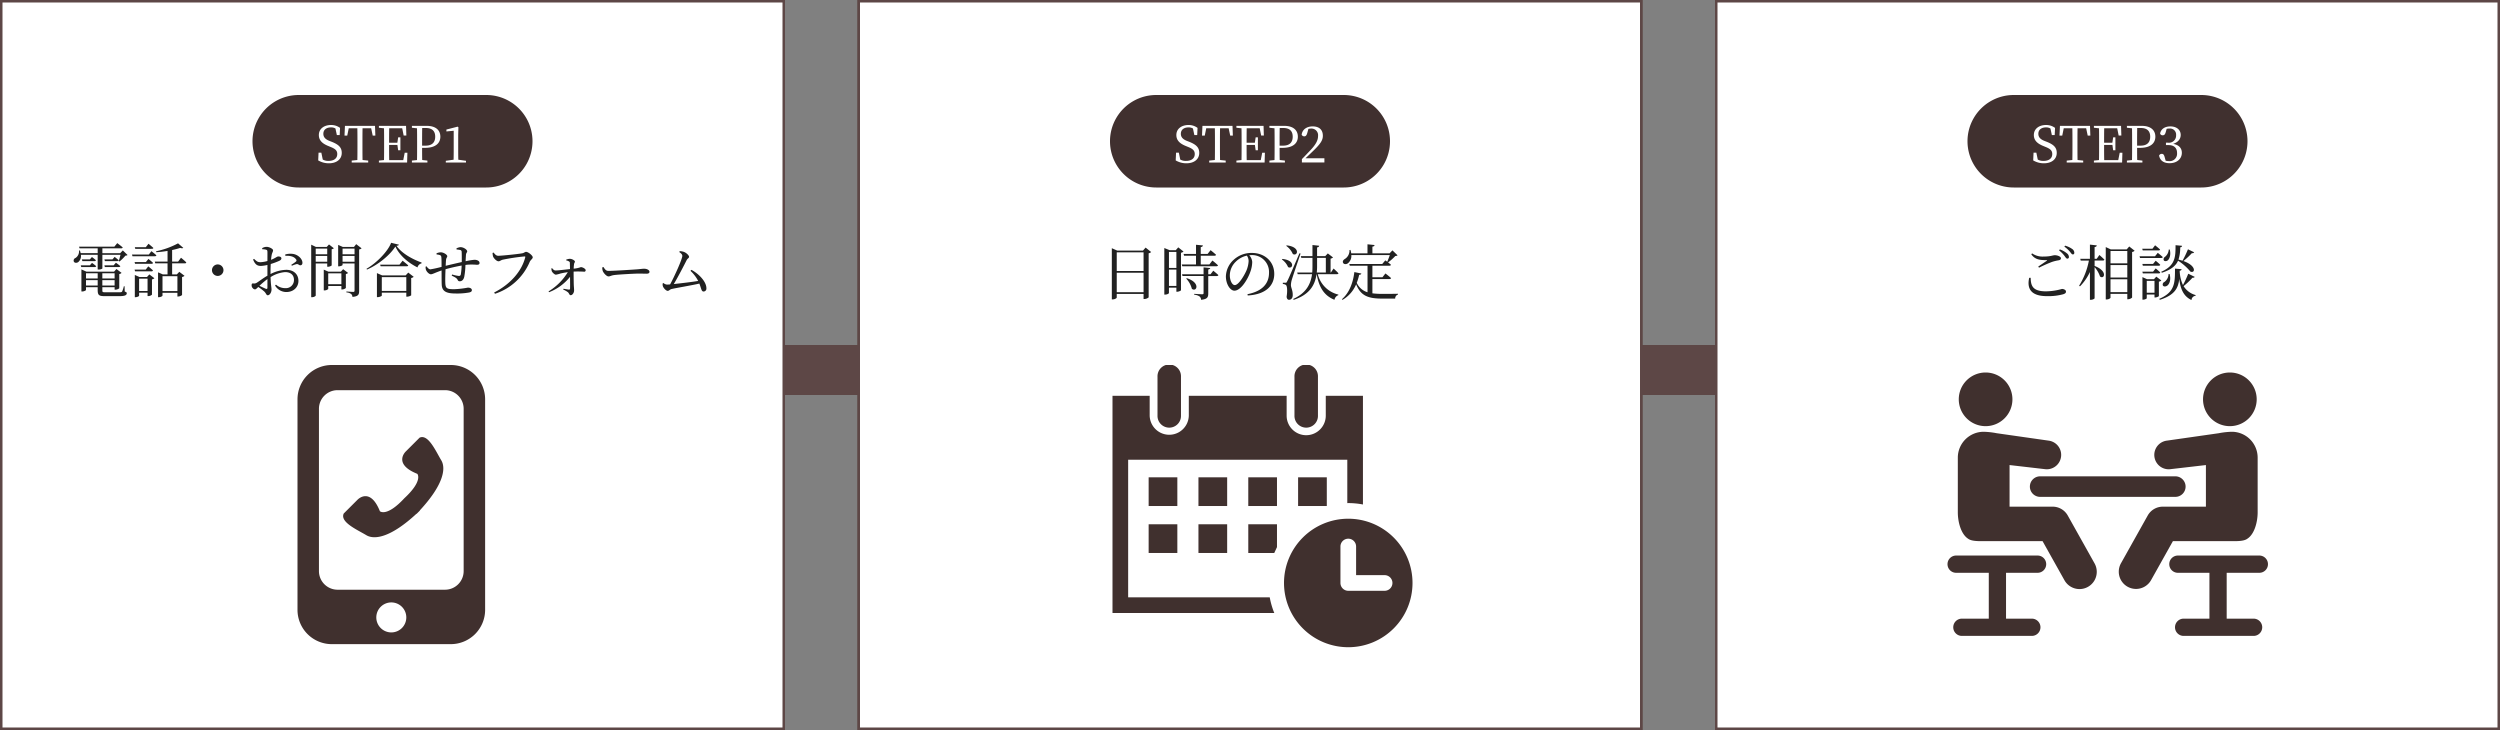 <svg height="292" viewBox="0 0 1000 292" width="1000" xmlns="http://www.w3.org/2000/svg" xmlns:xlink="http://www.w3.org/1999/xlink"><rect x="0" y="0" width="1000" height="292" fill="#808080" stroke="none"/><clipPath id="a"><path d="m0 0h75.05v111.661h-75.05z"/></clipPath><clipPath id="b"><path d="m0 0h128.188v105.357h-128.188z"/></clipPath><clipPath id="c"><path d="m0 0h120.004v112.887h-120.004z"/></clipPath><path d="m0 0h752.24" fill="none" stroke="#5d4746" stroke-width="20" transform="translate(241.879 148)"/><g fill="#fff" transform="translate(343)"><path d="m313.5 291.5h-313v-291h313z"/><path d="m1 1v290h312v-290zm-1-1h314v292h-314z" fill="#5d4746"/></g><g fill="#fff" transform="translate(686)"><path d="m313.5 291.5h-313v-291h313z"/><path d="m1 1v290h312v-290zm-1-1h314v292h-314z" fill="#5d4746"/></g><g fill="#fff" transform="translate(1.439 8)"><path d="m308.622 283.5h-308.122v-283h308.122z"/><path d="m1 1v282h307.122v-282zm-1-1h309.122v284h-309.122z" fill="#5d4746"/></g><path d="m-121.072-10.857h-3.619l.188.682h5.382a.534.534 0 0 0 .588-.376c-.658-.587-1.669-1.292-1.669-1.292zm0-2.373h-3.173l.188.682h4.841a.543.543 0 0 0 .588-.353c-.634-.587-1.6-1.292-1.6-1.292zm-1.528 10.43v-2.135h4.676v2.135zm4.676-4.888v2.068h-4.676v-2.064zm6.768 0v2.068h-4.911v-2.064zm-4.911 4.888v-2.135h4.911v2.135zm8.907.306h-.306a10.608 10.608 0 0 1 -.705 2.138c-.188.235-.47.258-1.01.258h-5.8c-.987 0-1.081-.07-1.081-.846v-1.171h4.911v.987h.282a2.518 2.518 0 0 0 1.574-.564v-5.687a1.586 1.586 0 0 0 .917-.47l-2.049-1.551-.94 1.058h-11.068l-2-.893v8.835h.282c.752 0 1.551-.423 1.551-.611v-1.1h4.676v1.081c0 2.115.517 2.491 2.89 2.491h5.757c2.3 0 2.985-.423 2.985-1.175 0-.306-.094-.376-.823-.682zm-7.9-7.684h5.593c.329 0 .54-.118.588-.376-.682-.611-1.763-1.363-1.763-1.363l-.916 1.057h-3.689zm3.032-3.055h-3.2l.188.682h4.935c.329 0 .54-.117.587-.353-.634-.587-1.621-1.339-1.621-1.339zm4.16-3.6-1.058 1.1h-7.12v-1.927h7.5c.329 0 .564-.117.635-.376-.846-.729-2.186-1.715-2.186-1.715l-1.152 1.41h-14.123l.188.681h7.262v1.927h-6.815a7.635 7.635 0 0 0 -.305-1.081l-.353.024a3.161 3.161 0 0 1 -1.41 2.984 1.093 1.093 0 0 0 -.681 1.387c.235.635 1.128.681 1.739.282a3.145 3.145 0 0 0 1.1-2.937h6.721v5.9h.305c.964 0 1.575-.352 1.575-.47v-5.428h7.238c-.188.8-.47 1.856-.705 2.514l.306.164a17.261 17.261 0 0 0 2.373-2.35c.423-.024.682-.071.846-.259zm11.609-.634c.329 0 .54-.094.611-.353-.752-.698-1.952-1.68-1.952-1.68l-1.081 1.386h-4.395l.188.658zm-1.222 2.279h-6.719l.188.682h8.977c.329 0 .517-.118.588-.376-.752-.681-1.974-1.645-1.974-1.645zm-5.687 3.008.188.7h6.58c.329 0 .564-.117.611-.376-.705-.681-1.833-1.575-1.833-1.575l-1.011 1.245zm6.768 3.72a.534.534 0 0 0 .587-.376c-.729-.7-1.88-1.622-1.88-1.622l-1.007 1.293h-4.465l.188.7zm-4.959 7.849v-4.935h3.384v4.935zm3.152-5.589h-3.032l-1.833-.822v8.902h.235c.752 0 1.48-.4 1.48-.587v-1.222h3.384v1.363h.282a2.257 2.257 0 0 0 1.482-.564v-6.11a1.841 1.841 0 0 0 .964-.47l-2.021-1.527zm12.173-.329v5.965h-5.966v-5.969zm.282-5.828h-2.4v-4.633a28.505 28.505 0 0 0 3.219-.846c.611.188 1.034.188 1.246-.024l-2.092-1.809a31.6 31.6 0 0 1 -8.785 3.169l.07.376a35.82 35.82 0 0 0 4.512-.517v4.277h-5.1l.188.7h4.911v4.418h-1.9l-1.9-.823v9.949h.282c.776 0 1.5-.423 1.5-.611v-1.152h5.969v1.483h.306a2.63 2.63 0 0 0 1.551-.587v-7.213a2.024 2.024 0 0 0 .987-.47l-2.092-1.6-.987 1.034h-1.88v-4.418h5.076c.306 0 .541-.117.588-.376-.775-.8-2.115-1.88-2.115-1.88zm18.142 3.427a2.307 2.307 0 0 0 -2.3-2.3 2.307 2.307 0 0 0 -2.3 2.3 2.307 2.307 0 0 0 2.3 2.3 2.307 2.307 0 0 0 2.3-2.3zm17.578 6.98c0 .47-.165.634-.681.446-.658-.282-1.669-.752-2.514-1.175a35.891 35.891 0 0 1 3.2-2.7zm1.246-6.35c0-1.01.024-2.068.094-3.1a27.474 27.474 0 0 0 3.454-1.293c.517-.258.8-.564.8-.963-.023-.705-.94-.776-1.316-.752-.446 0-1.175.7-2.82 1.339a14.515 14.515 0 0 1 .282-2.115c.165-.752.517-1.128.517-1.692 0-.611-1.6-1.387-2.562-1.387a3.409 3.409 0 0 0 -1.81.541l.071.423a5.4 5.4 0 0 1 1.527.188c.376.141.493.235.517.823.023.564 0 2.044 0 3.689a12.126 12.126 0 0 1 -2.585.47c-1.2.047-1.6-.212-2.773-1.34l-.376.282c.893 2.256 1.927 2.561 3.173 2.561a13.954 13.954 0 0 0 2.562-.4v4.3c-1.622.917-3.431 2.326-4.23 2.8a1.919 1.919 0 0 1 -1.387.306c-.564-.047-.7.141-.7.776a1.551 1.551 0 0 0 .493 1.151 1.212 1.212 0 0 0 .822.446c.376 0 .658-.306 1.34-.963a20.843 20.843 0 0 1 2.416 1.834c.752.705.775 1.48 1.386 1.48.8 0 1.5-1.2 1.5-2.28 0-.869-.282-1.715-.376-4.982a12.826 12.826 0 0 1 5.781-2c2.515 0 3.572 1.387 3.572 3.1a3.23 3.23 0 0 1 -3.525 3.314 5.422 5.422 0 0 1 -3.661-1.405l-.376.353a5.248 5.248 0 0 0 4.464 2.608c3.032 0 4.888-2.045 4.888-4.441 0-2.75-2-4.442-4.818-4.442a14.175 14.175 0 0 0 -6.345 1.692zm5.922-6.369c1.6-.094 3.408.141 4.277 1.41a.592.592 0 0 1 -.047.893 18.129 18.129 0 0 1 -1.857 1.293l.259.376a9.838 9.838 0 0 1 1.857-.658c.729-.118 1.034.564 1.574.47.564-.047.8-.517.776-1.058-.047-1.551-1.739-3.149-3.689-3.478a7.4 7.4 0 0 0 -3.2.212zm16.756-2.89v2.259h-4.606v-2.256zm-4.606 5.264v-2.326h4.606v2.326zm4.606.682v1.316h.282a2.587 2.587 0 0 0 1.5-.517v-6.486a1.763 1.763 0 0 0 .869-.4l-1.943-1.523-.917 1.01h-4.3l-1.9-.917v21.01h.329c.846 0 1.481-.47 1.481-.7v-12.789zm.4 8.3v-4.348h5.264v4.348zm5.968-6.017-.917 1.01h-4.958l-1.88-.822v8.3h.259a2.132 2.132 0 0 0 1.528-.564v-1.2h5.264v1.387h.305a2.306 2.306 0 0 0 1.481-.587v-5.594a1.581 1.581 0 0 0 .893-.423zm-.235-2.961v-2.326h4.794v2.326zm4.794-5.264v2.255h-4.794v-2.256zm.658-1.786-.893 1.128h-4.441l-1.88-.823v8.578h.235c.752 0 1.528-.376 1.528-.564v-.587h4.794v10.834c0 .376-.118.541-.564.541-.47 0-2.7-.165-2.7-.165v.353a3.632 3.632 0 0 1 1.9.635 1.623 1.623 0 0 1 .517 1.175c2.374-.212 2.679-.987 2.679-2.35v-16.64a1.755 1.755 0 0 0 .987-.446zm10.246 18.73v-5.546h9.8v5.546zm9.541-6.228h-9.4l-2.091-.917v9.613h.306c.8 0 1.645-.447 1.645-.611v-1.175h9.8v1.6h.306a3.059 3.059 0 0 0 1.645-.541v-6.93a1.927 1.927 0 0 0 1.01-.47l-2.185-1.696zm-2.464-4.3h-7.735l.188.658h10.41c.329 0 .564-.094.634-.352-.869-.8-2.256-1.88-2.256-1.88zm-3.36-8.742c-1.2 3.361-5.828 8.108-9.823 10.387l.164.329c4.536-1.95 9.189-5.781 11.374-9.212 1.6 3.478 5.053 6.463 8.836 8.343a2.262 2.262 0 0 1 1.622-1.622l.024-.329c-3.995-1.457-7.967-3.737-10.058-6.7.611-.047.917-.164.987-.446zm26.2 2.679a9.921 9.921 0 0 1 1.387.188.725.725 0 0 1 .635.7c.07.964.047 2.773.047 4.136-2.021.446-4.794 1.1-6.439 1.5.047-.987.094-1.833.141-2.326.094-.94.493-1.057.493-1.5 0-.658-1.551-1.575-2.608-1.575a4.833 4.833 0 0 0 -1.692.4l.024.47a4.843 4.843 0 0 1 1.363.259c.376.164.493.305.564.987.07.728.07 2.138.07 3.713a44.305 44.305 0 0 1 -4.465.987c-.564 0-1.151-.611-1.551-1.222l-.352.141a3.237 3.237 0 0 0 .141 1.316c.376.893 1.293 1.739 1.974 1.739.635 0 1.645-.635 4.253-1.528.024 2.185 0 4.395.07 5.711.115 2.777 2.066 3.506 5.614 3.506a26.915 26.915 0 0 0 5.335-.4c.8-.188 1.1-.446 1.1-.94 0-.682-.752-1.01-1.6-1.01a36.367 36.367 0 0 1 -5.5.634c-2.984 0-3.454-.353-3.525-2.7-.047-1.034 0-3.266.094-5.287 1.692-.493 4.23-1.081 6.439-1.481a24.736 24.736 0 0 1 -.329 3.549.713.713 0 0 1 -.823.611 14.779 14.779 0 0 1 -2.656-.588l-.164.47c.94.446 2 .893 2.35 1.645.235.493.47.611.869.611.964 0 1.574-.728 1.81-1.833a30.093 30.093 0 0 0 .47-4.7c.352-.047.658-.094.963-.117a23.743 23.743 0 0 1 3.572.047c.7 0 1.1-.165 1.1-.729 0-.846-1.011-1.269-2.045-1.269a25.906 25.906 0 0 0 -3.525.587c.047-.987.094-1.833.141-2.514.047-.846.493-1.034.493-1.433 0-.705-1.457-1.692-2.679-1.692a4.249 4.249 0 0 0 -1.621.493zm14.803 1.222-.423.165a6.411 6.411 0 0 0 .212 1.41c.235.681 1.386 1.927 2.186 1.927.493 0 1.034-.493 1.645-.635a79.967 79.967 0 0 1 8.766-1.316c.211 0 .352.071.258.376-1.364 5.405-5.782 10.669-12.432 14.053l.329.517a22.775 22.775 0 0 0 13.935-12.831c.353-.752 1.175-1.175 1.175-1.762 0-.729-1.833-2.185-2.655-2.185-.47 0-.776.423-1.48.564-1.152.259-8.2 1.01-9.682 1.01-.847 0-1.387-.705-1.834-1.293zm29.022 3.126a3.312 3.312 0 0 1 1.081.4.647.647 0 0 1 .4.658c.024.611.047 1.645.047 2.42-1.927.212-4.489.541-5.734.564-.588 0-.964-.352-1.434-.94l-.258.094a3.232 3.232 0 0 0 .141 1.1c.164.47 1.081 1.433 1.668 1.433a14.062 14.062 0 0 0 1.833-.47c.752-.188 1.786-.376 2.914-.54a22.906 22.906 0 0 1 -7.707 7.689l.211.329a19.966 19.966 0 0 0 8.389-6.157c.023 2.044.047 4.159 0 4.794a.355.355 0 0 1 -.4.329c-.564-.047-1.434-.211-2.209-.353l-.141.306a9.475 9.475 0 0 1 1.95 1.128c.47.447.493 1.151 1.081 1.151.635 0 1.34-.94 1.34-1.9 0-.658-.07-1.269-.118-2.138-.047-1.316-.07-3.854-.07-5.405a35.6 35.6 0 0 1 4.23.047.561.561 0 0 0 .588-.611c0-.54-1.2-1.222-1.927-1.222a10.97 10.97 0 0 1 -2.867.611 13.708 13.708 0 0 1 .141-1.739c.071-.635.353-.7.353-1.1 0-.376-1.081-1.1-2.068-1.1a4.007 4.007 0 0 0 -1.434.352zm14.452 2.8a3.833 3.833 0 0 0 .189 1.454c.353.893 1.551 2.162 2.28 2.162.752 0 1.034-.4 2.491-.564 1.762-.212 7.99-.564 9.541-.564 1.5 0 2.326.047 3.173.047s1.2-.282 1.2-.752c0-.752-1.1-1.245-2.162-1.245-.588 0-1.363.141-2.938.259-1.175.094-9.094.611-11.3.611-1.058 0-1.457-.7-2-1.551zm35.274 1.387a15.265 15.265 0 0 1 3.078 4.042c-2.491.423-6.862.94-9.753 1.246 1.692-2.82 4.065-7.4 5.17-9.611.306-.588.94-.823.94-1.269 0-.611-1.175-1.716-2.256-2.045a5.431 5.431 0 0 0 -1.5-.235l-.141.376c.775.541 1.2.987 1.2 1.528 0 1.222-3.149 8.225-4.888 11.4-.611.047-1.058.07-1.269.07a2.329 2.329 0 0 1 -1.387-.634l-.305.164a2.542 2.542 0 0 0 .023.94c.164.8 1.269 2.045 2.021 2.045.423 0 .964-.635 1.457-.729 2-.47 7.755-1.41 11.163-2.185.846 2.138.8 3.172 1.715 3.172a1.158 1.158 0 0 0 1.1-1.292c0-2.7-3.078-5.828-5.992-7.379z" fill="#212121" transform="translate(157 117)"/><path d="m18.024 0h73.076c9.955 0 18.024 5.22 18.024 11.66s-8.074 11.66-18.024 11.66h-73.076c-9.954 0-18.024-5.22-18.024-11.66s8.07-11.66 18.024-11.66z" fill="#40302f" transform="translate(102.28 46)"/><path d="m-25.18-8.62c-1.58-.62-2.48-1.46-2.48-2.86 0-1.68 1.3-2.56 3.06-2.56a3.364 3.364 0 0 1 1.78.44l.56 2.62h1.14l.14-2.86a5.913 5.913 0 0 0 -3.6-1.16c-2.76 0-4.88 1.48-4.88 4.02 0 2.2 1.5 3.46 3.78 4.38l.82.34c1.96.78 2.76 1.46 2.76 2.88 0 1.78-1.38 2.74-3.5 2.74a4.45 4.45 0 0 1 -2.3-.54l-.56-2.74h-1.12l-.14 3.08a8.313 8.313 0 0 0 4.26 1.16c3.04 0 5.16-1.56 5.16-4.16 0-2.06-1.08-3.28-4-4.44zm16.64-5.08.62 2.94h1.06l-.14-3.9h-12.02l-.18 3.9h1.1l.6-2.94h3.44c.04 1.92.04 3.88.04 5.84v1.08c0 1.96 0 3.88-.04 5.78l-2.26.24v.76h6.6v-.76l-2.26-.24c-.04-1.92-.04-3.86-.04-5.78v-1.08c0-1.96 0-3.92.04-5.84zm13.42 9.8-.58 2.94h-5.62c-.04-1.94-.04-3.9-.04-6.06h3.32l.3 2.12h.9v-5.16h-.9l-.32 2.16h-3.3c0-1.98 0-3.9.04-5.8h5.2l.58 2.9h1.08l-.12-3.86h-10.86v.76l2.04.22c.04 1.92.04 3.86.04 5.82v1.08c0 1.96 0 3.88-.04 5.8l-2.04.22v.76h11.28l.12-3.9zm8.4-9.9c2.62 0 3.8 1.26 3.8 3.48 0 2.12-1.1 3.58-3.84 3.58h-1.4v-1.12c0-2 0-4 .04-5.94zm-.28 7.94c4.42 0 6.14-2.02 6.14-4.46 0-2.6-1.82-4.34-5.5-4.34h-5.88v.76l2.04.22c.04 1.92.04 3.86.04 5.82v1.08c0 1.96 0 3.88-.04 5.8l-2.04.22v.76h6.2v-.76l-2.08-.24c-.04-1.66-.04-3.24-.04-4.86zm13.32 4.74c-.02-1.16-.04-2.34-.04-3.5v-6.36l.08-3.14-.3-.22-4.5 1.16v.76l2.92-.28v8.08c0 1.16-.02 2.34-.04 3.5l-3.12.44v.68h8.08v-.68z" fill="#fff" transform="translate(157 65)"/><path d="m0 0h130v130h-130z" fill="none" transform="translate(92 137)"/><g clip-path="url(#a)" transform="translate(119 146)"><path d="m57.5 38.115c-2.167-3.617-5.234-10.673-8.673-9.037l-5.494 5.491s-5.353 4.989 4.589 8.967c0 0 2.464 2.669-5.191 9.771-7.1 7.655-9.768 5.188-9.768 5.188-3.978-9.936-8.97-4.583-8.97-4.583l-5.493 5.488c-1.636 3.446 5.421 6.509 9.034 8.677 3.36 2.012 9.994.743 20.04-8.564l.04.055 1.376-1.376-.055-.04c9.309-10.043 10.581-16.683 8.565-20.037m3.822-38.115h-47.6a13.726 13.726 0 0 0 -13.722 13.727v84.2a13.727 13.727 0 0 0 13.727 13.73h47.6a13.729 13.729 0 0 0 13.723-13.727v-84.2a13.728 13.728 0 0 0 -13.728-13.73m-23.8 106.968a6 6 0 1 1 6-6 6 6 0 0 1 -6 6m28.94-24.525a7.45 7.45 0 0 1 -7.441 7.441h-43a7.45 7.45 0 0 1 -7.442-7.441v-64.934a7.45 7.45 0 0 1 7.442-7.441h43a7.45 7.45 0 0 1 7.441 7.441z" fill="#40302e"/></g><path d="m-31.32-6.864c-.984 4.32.72 7.32 7.1 7.32a22.636 22.636 0 0 0 6.552-.768c.816-.288 1.056-.528 1.056-1.08 0-.648-.912-1.032-1.608-1.032a24.079 24.079 0 0 1 -6.408.96c-5.328 0-6.048-2.256-6.1-5.424zm3.912-4.056a53.86 53.86 0 0 1 5.256-2.328 16.753 16.753 0 0 1 2.568-.624c.672-.12.96-.36.96-.84 0-.672-1.416-1.2-2.4-1.2s-1.56.528-4.488.528a7.3 7.3 0 0 1 -4.656-1.272l-.312.384c1.512 2.112 3.336 2.328 6.048 2.328.336 0 .36.072.12.264-.84.576-2.256 1.56-3.384 2.3zm10.152-8.424a11.23 11.23 0 0 1 2.208 2.016c.5.6.768 1.1 1.176 1.1s.6-.24.6-.7a1.866 1.866 0 0 0 -.864-1.488 8.935 8.935 0 0 0 -2.832-1.32zm-2.112 1.512a11.566 11.566 0 0 1 2.184 2.208c.432.6.72 1.08 1.1 1.08a.612.612 0 0 0 .648-.672 1.849 1.849 0 0 0 -.792-1.44 8.877 8.877 0 0 0 -2.852-1.584zm15.048 3.36h-.84v-4.7c.624-.1.816-.312.888-.672l-2.76-.312v5.688h-3.868l.192.7h3.268a29.233 29.233 0 0 1 -3.912 10.048l.336.264a20.623 20.623 0 0 0 3.984-5.736v11.112h.408c.7 0 1.464-.408 1.464-.648v-12.408a10.747 10.747 0 0 1 2.16 3.72c1.728 1.344 3.24-2.16-2.16-4.2v-2.16h3.26c.336 0 .576-.12.648-.384-.744-.768-1.992-1.848-1.992-1.848zm5.52 13.32v-5.136h6.72v5.136zm6.72-10.824v4.992h-6.72v-4.992zm0-5.616v4.92h-6.72v-4.92zm.768-1.824-1.008 1.176h-6.36l-2.02-.936v20.952h.34c.864 0 1.56-.48 1.56-.72v-1.512h6.72v2.156h.288a2.6 2.6 0 0 0 1.632-.668v-18.24a1.65 1.65 0 0 0 1.008-.5zm13.056 10.516c3.84-1.248 5.616-2.88 6.48-4.824a21.325 21.325 0 0 1 4.944 4.364c1.9.816 2.592-2.3-2.808-4.224a30.631 30.631 0 0 0 3.408-3.168.761.761 0 0 0 .888-.336l-2.472-1.2a40.313 40.313 0 0 1 -2.184 4.588 16.65 16.65 0 0 0 -1.608-.456 15.885 15.885 0 0 0 .7-4.9c.5-.072.7-.312.744-.624l-2.616-.24c-.024 4.584.024 8.112-5.736 10.632zm2.688.48a4.058 4.058 0 0 1 -1.656 3.192 1.129 1.129 0 0 0 -.648 1.368c.288.576 1.128.552 1.728.144.888-.6 1.632-2.3.984-4.68zm.072-9.768a4.1 4.1 0 0 1 -1.464 2.9 1.155 1.155 0 0 0 -.552 1.368c.288.528 1.128.456 1.632.048.72-.624 1.3-2.184.792-4.3zm-4.08.36c.312 0 .528-.1.6-.36-.744-.72-1.992-1.7-1.992-1.7l-1.056 1.388h-4.076l.192.672zm-1.416 2.328h-6.192l.192.7h8.472c.336 0 .552-.12.624-.384-.768-.7-1.992-1.68-1.992-1.68zm-.792 3.072h-4.272l.192.72h6.364c.336 0 .552-.12.6-.384a23.14 23.14 0 0 0 -1.828-1.608zm2.284 3.788c.336 0 .552-.12.6-.384-.672-.672-1.824-1.608-1.824-1.608l-1.056 1.3h-4.276l.192.7zm-4.8 7.728v-4.728h3.1v4.728zm3.816-6.432-.936 1.032h-2.76l-1.848-.84v9.024h.24c.768 0 1.488-.408 1.488-.576v-1.488h3.1v1.176h.288c.6 0 1.464-.408 1.464-.576v-5.76a1.569 1.569 0 0 0 .984-.456zm12.784-1.176a42.116 42.116 0 0 1 -2.112 4.56 14.646 14.646 0 0 1 -1.316-5.74c.528-.072.72-.288.768-.624l-2.64-.236c-.024 5.5.1 9.384-6.312 12.1l.264.384c6.024-1.924 7.368-4.78 7.748-8.38.48 4.032 1.68 6.96 4.9 8.472a1.805 1.805 0 0 1 1.632-1.7l.024-.288a8.272 8.272 0 0 1 -4.824-3.576 31.42 31.42 0 0 0 3.576-3.384.771.771 0 0 0 .888-.312z" fill="#212121" transform="translate(843 118)"/><path d="m0 0h130v130h-130z" fill="none" transform="translate(778 137)"/><g clip-path="url(#b)" transform="translate(779 149)"><path d="m36.03 73.219h-32.578a3.45 3.45 0 1 0 0 6.9h13.063v18.34h-10.764a3.449 3.449 0 1 0 0 6.9h27.983a3.449 3.449 0 1 0 0-6.9h-10.321v-18.34h12.617a3.45 3.45 0 1 0 0-6.9m-20.79-51.757a10.731 10.731 0 1 0 -10.731-10.731 10.728 10.728 0 0 0 10.731 10.731m97.707 0a10.731 10.731 0 1 0 -10.734-10.731 10.731 10.731 0 0 0 10.734 10.731m-79.993 24.177a4.106 4.106 0 0 0 4.109 4.109h54.065a4.109 4.109 0 1 0 0-8.218h-54.065a4.106 4.106 0 0 0 -4.109 4.109m91.782 34.48a3.45 3.45 0 1 0 0-6.9h-32.578a3.45 3.45 0 1 0 0 6.9h12.614v18.34h-10.318a3.449 3.449 0 1 0 0 6.9h27.983a3.449 3.449 0 1 0 0-6.9h-10.764v-18.34zm-11.024-12.657c1.816 0 4.812.092 6.2-.96 2.92-1.831 4.149-6.839 4.149-10.542v-21.9a10.356 10.356 0 0 0 -10.352-10.352 31.3 31.3 0 0 0 -5.2.578l-20.756 2.967a5.751 5.751 0 0 0 1.324 11.425l14.287-1.657v16.643h-17.25a6.926 6.926 0 0 0 -6.02 3.528l-10.731 19.16a6.9 6.9 0 0 0 12.037 6.748l8.756-15.635zm-65.618-10.27a6.926 6.926 0 0 0 -6.02-3.528h-17.249v-16.643l14.287 1.657a5.751 5.751 0 0 0 1.324-11.425l-20.76-2.966a31.3 31.3 0 0 0 -5.2-.578 10.352 10.352 0 0 0 -10.349 10.352v21.9c0 3.7 1.226 8.71 4.146 10.542 1.391 1.052 4.387.96 6.2.96h23.556l8.756 15.637a6.9 6.9 0 1 0 12.04-6.744z" fill="#40302e"/></g><path d="m18.08 0h73.3c9.986 0 18.08 5.22 18.08 11.66s-8.095 11.66-18.08 11.66h-73.3c-9.985 0-18.08-5.22-18.08-11.66s8.095-11.66 18.08-11.66z" fill="#40302f" transform="translate(788.28 46)"/><path d="m-25.18-8.62c-1.58-.62-2.48-1.46-2.48-2.86 0-1.68 1.3-2.56 3.06-2.56a3.364 3.364 0 0 1 1.78.44l.56 2.62h1.14l.14-2.86a5.913 5.913 0 0 0 -3.6-1.16c-2.76 0-4.88 1.48-4.88 4.02 0 2.2 1.5 3.46 3.78 4.38l.82.34c1.96.78 2.76 1.46 2.76 2.88 0 1.78-1.38 2.74-3.5 2.74a4.45 4.45 0 0 1 -2.3-.54l-.56-2.74h-1.12l-.14 3.08a8.313 8.313 0 0 0 4.26 1.16c3.04 0 5.16-1.56 5.16-4.16 0-2.06-1.08-3.28-4-4.44zm16.64-5.08.62 2.94h1.06l-.14-3.9h-12.02l-.18 3.9h1.1l.6-2.94h3.44c.04 1.92.04 3.88.04 5.84v1.08c0 1.96 0 3.88-.04 5.78l-2.26.24v.76h6.6v-.76l-2.26-.24c-.04-1.92-.04-3.86-.04-5.78v-1.08c0-1.96 0-3.92.04-5.84zm13.42 9.8-.58 2.94h-5.62c-.04-1.94-.04-3.9-.04-6.06h3.32l.3 2.12h.9v-5.16h-.9l-.32 2.16h-3.3c0-1.98 0-3.9.04-5.8h5.2l.58 2.9h1.08l-.12-3.86h-10.86v.76l2.04.22c.04 1.92.04 3.86.04 5.82v1.08c0 1.96 0 3.88-.04 5.8l-2.04.22v.76h11.28l.12-3.9zm8.4-9.9c2.62 0 3.8 1.26 3.8 3.48 0 2.12-1.1 3.58-3.84 3.58h-1.4v-1.12c0-2 0-4 .04-5.94zm-.28 7.94c4.42 0 6.14-2.02 6.14-4.46 0-2.6-1.82-4.34-5.5-4.34h-5.88v.76l2.04.22c.04 1.92.04 3.86.04 5.82v1.08c0 1.96 0 3.88-.04 5.8l-2.04.22v.76h6.2v-.76l-2.08-.24c-.04-1.66-.04-3.24-.04-4.86zm10.66-7.6a4.3 4.3 0 0 1 1.06-.12 2.429 2.429 0 0 1 2.72 2.62 2.863 2.863 0 0 1 -3.2 3.04h-.86v.96h1.04c2.26 0 3.4 1.18 3.4 3.18a2.952 2.952 0 0 1 -3.3 3.22 4.733 4.733 0 0 1 -1.26-.16l-.36-1.3c-.26-1-.52-1.44-1.2-1.44a1.127 1.127 0 0 0 -1.06.7c.4 2.12 2.02 3.04 4.2 3.04 2.92 0 4.9-1.74 4.9-4.16 0-1.8-1.1-3.14-3.48-3.58 1.94-.62 3.02-1.94 3.02-3.56 0-2.02-1.6-3.42-4.14-3.42-2.02 0-3.7.9-4.1 2.82a1 1 0 0 0 1.02.74c.7 0 1-.42 1.24-1.3z" fill="#fff" transform="translate(843 65)"/><path d="m-53.3-1.128v-7.772h10.728v7.776zm10.728-15.936v7.464h-10.728v-7.464zm.816-1.9-1.056 1.2h-10.3l-2.16-.96v20.476h.36c.888 0 1.608-.5 1.608-.744v-1.44h10.728v2.04h.312a2.73 2.73 0 0 0 1.728-.672v-17.636a1.575 1.575 0 0 0 .984-.5zm9.336 15.336v-6.528h2.976v6.528zm2.976-13.608v6.408h-2.976v-6.408zm.744-1.824-.984 1.128h-2.476l-2.112-.864v18.628h.312c.936 0 1.536-.456 1.536-.624v-2.136h2.976v1.628h.288c.648 0 1.536-.432 1.56-.624v-14.976a1.876 1.876 0 0 0 1.008-.48zm15.288 7.56c.312 0 .552-.12.6-.384a27.908 27.908 0 0 0 -2.232-1.9l-1.2 1.56h-3.456v-3.476h5.472c.336 0 .576-.12.648-.384-.84-.792-2.184-1.848-2.184-1.848l-1.2 1.512h-2.736v-2.736c.6-.1.84-.336.864-.672l-2.76-.264v3.672h-4.968l.192.72h4.772v3.48h-5.688l.192.72zm-12.1 4.944a9.288 9.288 0 0 1 2.256 4.08c1.9 1.488 3.648-2.424-2.016-4.248zm9.72-1.728h-.908v-1.9c.5-.1.744-.288.792-.6l-2.664-.264v2.76h-8.616l.192.7h8.424v6.84c0 .336-.12.456-.576.456-.528 0-3.168-.168-3.168-.168v.36a4.254 4.254 0 0 1 2.16.7 1.749 1.749 0 0 1 .576 1.32c2.564-.24 2.88-1.08 2.88-2.544v-6.96h3.4c.336 0 .6-.12.648-.384-.744-.72-2.04-1.752-2.04-1.752zm15.24-5.3a11.285 11.285 0 0 1 -.912 3.884c-.936 2.092-3.12 5.74-4.636 5.74-.984 0-1.968-1.752-1.968-3.936a7.673 7.673 0 0 1 2.38-5.424 9.017 9.017 0 0 1 4.44-2.424 3.921 3.921 0 0 1 .696 2.16zm-.36 13.776c7.896-.456 10.612-4.492 10.612-8.616 0-4.992-3.84-8.4-8.952-8.4a10.461 10.461 0 0 0 -7.08 2.568 9.324 9.324 0 0 0 -3.312 6.84c0 3.024 1.7 5.688 3.408 5.688 2.592 0 5.352-4.584 6.36-7.512a12.133 12.133 0 0 0 .768-3.984 4.513 4.513 0 0 0 -1.2-2.688c.312-.024.6-.048.888-.048a6.76 6.76 0 0 1 7.028 7.06c0 4.32-2.688 7.416-8.616 8.568zm15.384-19.848a7.926 7.926 0 0 1 2.664 3.264c1.992 1.08 3.168-2.856-2.448-3.456zm-1.728 5.448a6.832 6.832 0 0 1 2.472 3.024c1.92 1.128 3.168-2.664-2.256-3.24zm7.032-2.472c-4.464 10.392-4.464 10.392-4.944 11.256-.24.5-.312.528-.624.528h-1.08v.5a2.288 2.288 0 0 1 1.2.36c.552.36.7 2.328.312 4.752.1.792.456 1.2.936 1.2.912 0 1.464-.7 1.512-1.728.072-2.016-.7-3.024-.72-4.128a8.219 8.219 0 0 1 .384-2.232c.36-1.248 2.376-7.2 3.48-10.416zm7.056 1.824h3.5v5.856h-3.62c.072-.792.12-1.584.12-2.4zm7.92 6.528c.336 0 .576-.1.624-.36-.7-.792-1.944-1.9-1.944-1.9l-1.08 1.588h-.12v-5.544a1.88 1.88 0 0 0 .984-.48l-2.088-1.608-1.028 1.08h-3.268v-3.48c.624-.1.792-.336.84-.672l-2.688-.288v4.44h-4.656l.192.7h4.464v3.452c0 .816-.024 1.632-.1 2.4h-6l.192.672h5.736c-.552 4.152-2.448 7.584-7.536 9.912l.192.36c6.288-2.088 8.52-5.808 9.144-10.272h.048c.96 5.232 2.9 8.52 7.128 10.248a2.38 2.38 0 0 1 1.54-1.848l.024-.24a11.123 11.123 0 0 1 -8.232-8.16zm14.208 1.944h6.84c.336 0 .552-.12.624-.384-.84-.792-2.256-1.848-2.256-1.848l-1.2 1.536h-4.008v-4.632h6.792c.336 0 .576-.12.624-.384-.336-.312-.768-.648-1.152-.936a20.33 20.33 0 0 0 2.9-2.568 1.521 1.521 0 0 0 .912-.264l-2.064-1.992-1.124 1.176h-6.888v-2.664c.6-.072.816-.312.864-.648l-2.832-.288v3.6h-6.5a8.21 8.21 0 0 0 -.312-1.344l-.388.024a3.978 3.978 0 0 1 -1.9 3.624c-.552.336-.936.888-.672 1.464.264.672 1.248.72 1.92.24a3.766 3.766 0 0 0 1.392-3.312h15.388a28.651 28.651 0 0 1 -1.032 2.684c-.432-.312-.768-.552-.768-.552l-1.22 1.444h-13.18l.192.7h7.1v10.608a6.868 6.868 0 0 1 -4.312-3.772 20.174 20.174 0 0 0 .96-3.192c.528-.024.792-.216.888-.528l-2.808-.576c-.44 3.72-1.78 8.112-4.972 10.848l.24.264a12.975 12.975 0 0 0 5.448-6.216c1.872 4.68 4.92 5.712 10.488 5.712h5.136a1.572 1.572 0 0 1 1.1-1.608v-.332c-1.536.048-4.728.048-6.1.048a30.438 30.438 0 0 1 -4.12-.22z" fill="#212121" transform="translate(500 118)"/><path d="m0 0h130v130h-130z" fill="none" transform="translate(435 137)"/><g clip-path="url(#c)" fill="#40302e" transform="translate(445 146)"><path d="m62.894 119.955h-56.633v-55.048h87.658v17.369c.131 0 .26-.02.391-.02a31.888 31.888 0 0 1 5.87.564v-43.479h-14.87v7.849a7.827 7.827 0 1 1 -15.653 0v-7.849h-39.133v7.849a7.827 7.827 0 0 1 -15.653 0v-7.849h-14.871v86.875h64.71a31.684 31.684 0 0 1 -1.816-6.261" transform="translate(0 -27.025)"/><path d="m0 0h11.48v11.48h-11.48z" transform="translate(14.458 44.927)"/><path d="m0 0h11.483v11.48h-11.483z" transform="translate(34.382 44.927)"/><path d="m0 0h11.48v11.48h-11.48z" transform="translate(54.313 44.927)"/><path d="m0 0h11.48v11.48h-11.48z" transform="translate(74.24 44.927)"/><path d="m0 0h11.48v11.48h-11.48z" transform="translate(14.458 63.711)"/><path d="m0 0h11.483v11.48h-11.483z" transform="translate(34.382 63.711)"/><path d="m173.487 203.506v11.48h10.395c.327-.8.7-1.581 1.085-2.35v-9.131z" transform="translate(-119.174 -139.795)"/><path d="m57.5 20.166a4.7 4.7 0 1 0 9.392 0v-15.466a4.7 4.7 0 1 0 -9.392 0z" transform="translate(-39.499)"/><path d="m232.5 20.166a4.7 4.7 0 1 0 9.392 0v-15.466a4.7 4.7 0 1 0 -9.392 0z" transform="translate(-159.712)"/><path d="m270.553 222.117a25.7 25.7 0 1 0 -25.694 25.7 25.694 25.694 0 0 0 25.694-25.7m-11.214 3.132h-14.48a3.131 3.131 0 0 1 -3.131-3.131v-14.636a3.131 3.131 0 0 1 6.261 0v11.506h11.349a3.131 3.131 0 1 1 0 6.261" transform="translate(-150.549 -134.929)"/></g><path d="m18.084 0h73.316c9.987 0 18.084 5.22 18.084 11.66s-8.1 11.66-18.084 11.66h-73.316c-9.984 0-18.084-5.22-18.084-11.66s8.1-11.66 18.084-11.66z" fill="#40302f" transform="translate(445.28 46)"/><g fill="#fff"><path d="m-25.18-8.62c-1.58-.62-2.48-1.46-2.48-2.86 0-1.68 1.3-2.56 3.06-2.56a3.364 3.364 0 0 1 1.78.44l.56 2.62h1.14l.14-2.86a5.913 5.913 0 0 0 -3.6-1.16c-2.76 0-4.88 1.48-4.88 4.02 0 2.2 1.5 3.46 3.78 4.38l.82.34c1.96.78 2.76 1.46 2.76 2.88 0 1.78-1.38 2.74-3.5 2.74a4.45 4.45 0 0 1 -2.3-.54l-.56-2.74h-1.12l-.14 3.08a8.313 8.313 0 0 0 4.26 1.16c3.04 0 5.16-1.56 5.16-4.16 0-2.06-1.08-3.28-4-4.44zm16.64-5.08.62 2.94h1.06l-.14-3.9h-12.02l-.18 3.9h1.1l.6-2.94h3.44c.04 1.92.04 3.88.04 5.84v1.08c0 1.96 0 3.88-.04 5.78l-2.26.24v.76h6.6v-.76l-2.26-.24c-.04-1.92-.04-3.86-.04-5.78v-1.08c0-1.96 0-3.92.04-5.84zm13.42 9.8-.58 2.94h-5.62c-.04-1.94-.04-3.9-.04-6.06h3.32l.3 2.12h.9v-5.16h-.9l-.32 2.16h-3.3c0-1.98 0-3.9.04-5.8h5.2l.58 2.9h1.08l-.12-3.86h-10.86v.76l2.04.22c.04 1.92.04 3.86.04 5.82v1.08c0 1.96 0 3.88-.04 5.8l-2.04.22v.76h11.28l.12-3.9zm8.4-9.9c2.62 0 3.8 1.26 3.8 3.48 0 2.12-1.1 3.58-3.84 3.58h-1.4v-1.12c0-2 0-4 .04-5.94zm-.28 7.94c4.42 0 6.14-2.02 6.14-4.46 0-2.6-1.82-4.34-5.5-4.34h-5.88v.76l2.04.22c.04 1.92.04 3.86.04 5.82v1.08c0 1.96 0 3.88-.04 5.8l-2.04.22v.76h6.2v-.76l-2.08-.24c-.04-1.66-.04-3.24-.04-4.86zm9.2 4.16c1-.94 1.94-1.84 2.56-2.44 3.36-3.18 4.38-4.68 4.38-6.56 0-2.2-1.26-3.74-4.08-3.74-2.18 0-4.1 1.08-4.4 3.32a1.166 1.166 0 0 0 1.06.66c.56 0 .94-.38 1.2-1.38l.44-1.6a5.5 5.5 0 0 1 1.18-.14 2.661 2.661 0 0 1 2.68 2.98c0 1.76-.92 3.46-3.14 5.78-.96 1-2.12 2.26-3.32 3.46v1.36h9v-1.7z" transform="translate(500 65)"/><g transform="translate(343)"><path d="m313.5 291.5h-313v-291h313z"/><path d="m1 1v290h312v-290zm-1-1h314v292h-314z" fill="#5d4746"/></g><g transform="translate(686)"><path d="m313.5 291.5h-313v-291h313z"/><path d="m1 1v290h312v-290zm-1-1h314v292h-314z" fill="#5d4746"/></g><g><path d="m313.5 291.5h-313v-291h313z"/><path d="m1 1v290h312v-290zm-1-1h314v292h-314z" fill="#5d4746"/></g></g><path d="m-121.072-10.857h-3.619l.188.682h5.382a.534.534 0 0 0 .588-.376c-.658-.587-1.669-1.292-1.669-1.292zm0-2.373h-3.173l.188.682h4.841a.543.543 0 0 0 .588-.353c-.634-.587-1.6-1.292-1.6-1.292zm-1.528 10.43v-2.135h4.676v2.135zm4.676-4.888v2.068h-4.676v-2.064zm6.768 0v2.068h-4.911v-2.064zm-4.911 4.888v-2.135h4.911v2.135zm8.907.306h-.306a10.608 10.608 0 0 1 -.705 2.138c-.188.235-.47.258-1.01.258h-5.8c-.987 0-1.081-.07-1.081-.846v-1.171h4.911v.987h.282a2.518 2.518 0 0 0 1.574-.564v-5.687a1.586 1.586 0 0 0 .917-.47l-2.049-1.551-.94 1.058h-11.068l-2-.893v8.835h.282c.752 0 1.551-.423 1.551-.611v-1.1h4.676v1.081c0 2.115.517 2.491 2.89 2.491h5.757c2.3 0 2.985-.423 2.985-1.175 0-.306-.094-.376-.823-.682zm-7.9-7.684h5.593c.329 0 .54-.118.588-.376-.682-.611-1.763-1.363-1.763-1.363l-.916 1.057h-3.689zm3.032-3.055h-3.2l.188.682h4.935c.329 0 .54-.117.587-.353-.634-.587-1.621-1.339-1.621-1.339zm4.16-3.6-1.058 1.1h-7.12v-1.927h7.5c.329 0 .564-.117.635-.376-.846-.729-2.186-1.715-2.186-1.715l-1.152 1.41h-14.123l.188.681h7.262v1.927h-6.815a7.635 7.635 0 0 0 -.305-1.081l-.353.024a3.161 3.161 0 0 1 -1.41 2.984 1.093 1.093 0 0 0 -.681 1.387c.235.635 1.128.681 1.739.282a3.145 3.145 0 0 0 1.1-2.937h6.721v5.9h.305c.964 0 1.575-.352 1.575-.47v-5.428h7.238c-.188.8-.47 1.856-.705 2.514l.306.164a17.261 17.261 0 0 0 2.373-2.35c.423-.024.682-.071.846-.259zm11.609-.634c.329 0 .54-.094.611-.353-.752-.698-1.952-1.68-1.952-1.68l-1.081 1.386h-4.395l.188.658zm-1.222 2.279h-6.719l.188.682h8.977c.329 0 .517-.118.588-.376-.752-.681-1.974-1.645-1.974-1.645zm-5.687 3.008.188.7h6.58c.329 0 .564-.117.611-.376-.705-.681-1.833-1.575-1.833-1.575l-1.011 1.245zm6.768 3.72a.534.534 0 0 0 .587-.376c-.729-.7-1.88-1.622-1.88-1.622l-1.007 1.293h-4.465l.188.7zm-4.959 7.849v-4.935h3.384v4.935zm3.152-5.589h-3.032l-1.833-.822v8.902h.235c.752 0 1.48-.4 1.48-.587v-1.222h3.384v1.363h.282a2.257 2.257 0 0 0 1.482-.564v-6.11a1.841 1.841 0 0 0 .964-.47l-2.021-1.527zm12.173-.329v5.965h-5.966v-5.969zm.282-5.828h-2.4v-4.633a28.505 28.505 0 0 0 3.219-.846c.611.188 1.034.188 1.246-.024l-2.092-1.809a31.6 31.6 0 0 1 -8.785 3.169l.07.376a35.82 35.82 0 0 0 4.512-.517v4.277h-5.1l.188.7h4.911v4.418h-1.9l-1.9-.823v9.949h.282c.776 0 1.5-.423 1.5-.611v-1.152h5.969v1.483h.306a2.63 2.63 0 0 0 1.551-.587v-7.213a2.024 2.024 0 0 0 .987-.47l-2.092-1.6-.987 1.034h-1.88v-4.418h5.076c.306 0 .541-.117.588-.376-.775-.8-2.115-1.88-2.115-1.88zm18.142 3.427a2.307 2.307 0 0 0 -2.3-2.3 2.307 2.307 0 0 0 -2.3 2.3 2.307 2.307 0 0 0 2.3 2.3 2.307 2.307 0 0 0 2.3-2.3zm17.578 6.98c0 .47-.165.634-.681.446-.658-.282-1.669-.752-2.514-1.175a35.891 35.891 0 0 1 3.2-2.7zm1.246-6.35c0-1.01.024-2.068.094-3.1a27.474 27.474 0 0 0 3.454-1.293c.517-.258.8-.564.8-.963-.023-.705-.94-.776-1.316-.752-.446 0-1.175.7-2.82 1.339a14.515 14.515 0 0 1 .282-2.115c.165-.752.517-1.128.517-1.692 0-.611-1.6-1.387-2.562-1.387a3.409 3.409 0 0 0 -1.81.541l.071.423a5.4 5.4 0 0 1 1.527.188c.376.141.493.235.517.823.023.564 0 2.044 0 3.689a12.126 12.126 0 0 1 -2.585.47c-1.2.047-1.6-.212-2.773-1.34l-.376.282c.893 2.256 1.927 2.561 3.173 2.561a13.954 13.954 0 0 0 2.562-.4v4.3c-1.622.917-3.431 2.326-4.23 2.8a1.919 1.919 0 0 1 -1.387.306c-.564-.047-.7.141-.7.776a1.551 1.551 0 0 0 .493 1.151 1.212 1.212 0 0 0 .822.446c.376 0 .658-.306 1.34-.963a20.843 20.843 0 0 1 2.416 1.834c.752.705.775 1.48 1.386 1.48.8 0 1.5-1.2 1.5-2.28 0-.869-.282-1.715-.376-4.982a12.826 12.826 0 0 1 5.781-2c2.515 0 3.572 1.387 3.572 3.1a3.23 3.23 0 0 1 -3.525 3.314 5.422 5.422 0 0 1 -3.661-1.405l-.376.353a5.248 5.248 0 0 0 4.464 2.608c3.032 0 4.888-2.045 4.888-4.441 0-2.75-2-4.442-4.818-4.442a14.175 14.175 0 0 0 -6.345 1.692zm5.922-6.369c1.6-.094 3.408.141 4.277 1.41a.592.592 0 0 1 -.047.893 18.129 18.129 0 0 1 -1.857 1.293l.259.376a9.838 9.838 0 0 1 1.857-.658c.729-.118 1.034.564 1.574.47.564-.047.8-.517.776-1.058-.047-1.551-1.739-3.149-3.689-3.478a7.4 7.4 0 0 0 -3.2.212zm16.756-2.89v2.259h-4.606v-2.256zm-4.606 5.264v-2.326h4.606v2.326zm4.606.682v1.316h.282a2.587 2.587 0 0 0 1.5-.517v-6.486a1.763 1.763 0 0 0 .869-.4l-1.943-1.523-.917 1.01h-4.3l-1.9-.917v21.01h.329c.846 0 1.481-.47 1.481-.7v-12.789zm.4 8.3v-4.348h5.264v4.348zm5.968-6.017-.917 1.01h-4.958l-1.88-.822v8.3h.259a2.132 2.132 0 0 0 1.528-.564v-1.2h5.264v1.387h.305a2.306 2.306 0 0 0 1.481-.587v-5.594a1.581 1.581 0 0 0 .893-.423zm-.235-2.961v-2.326h4.794v2.326zm4.794-5.264v2.255h-4.794v-2.256zm.658-1.786-.893 1.128h-4.441l-1.88-.823v8.578h.235c.752 0 1.528-.376 1.528-.564v-.587h4.794v10.834c0 .376-.118.541-.564.541-.47 0-2.7-.165-2.7-.165v.353a3.632 3.632 0 0 1 1.9.635 1.623 1.623 0 0 1 .517 1.175c2.374-.212 2.679-.987 2.679-2.35v-16.64a1.755 1.755 0 0 0 .987-.446zm10.246 18.73v-5.546h9.8v5.546zm9.541-6.228h-9.4l-2.091-.917v9.613h.306c.8 0 1.645-.447 1.645-.611v-1.175h9.8v1.6h.306a3.059 3.059 0 0 0 1.645-.541v-6.93a1.927 1.927 0 0 0 1.01-.47l-2.185-1.696zm-2.464-4.3h-7.735l.188.658h10.41c.329 0 .564-.094.634-.352-.869-.8-2.256-1.88-2.256-1.88zm-3.36-8.742c-1.2 3.361-5.828 8.108-9.823 10.387l.164.329c4.536-1.95 9.189-5.781 11.374-9.212 1.6 3.478 5.053 6.463 8.836 8.343a2.262 2.262 0 0 1 1.622-1.622l.024-.329c-3.995-1.457-7.967-3.737-10.058-6.7.611-.047.917-.164.987-.446zm26.2 2.679a9.921 9.921 0 0 1 1.387.188.725.725 0 0 1 .635.7c.07.964.047 2.773.047 4.136-2.021.446-4.794 1.1-6.439 1.5.047-.987.094-1.833.141-2.326.094-.94.493-1.057.493-1.5 0-.658-1.551-1.575-2.608-1.575a4.833 4.833 0 0 0 -1.692.4l.024.47a4.843 4.843 0 0 1 1.363.259c.376.164.493.305.564.987.07.728.07 2.138.07 3.713a44.305 44.305 0 0 1 -4.465.987c-.564 0-1.151-.611-1.551-1.222l-.352.141a3.237 3.237 0 0 0 .141 1.316c.376.893 1.293 1.739 1.974 1.739.635 0 1.645-.635 4.253-1.528.024 2.185 0 4.395.07 5.711.115 2.777 2.066 3.506 5.614 3.506a26.915 26.915 0 0 0 5.335-.4c.8-.188 1.1-.446 1.1-.94 0-.682-.752-1.01-1.6-1.01a36.367 36.367 0 0 1 -5.5.634c-2.984 0-3.454-.353-3.525-2.7-.047-1.034 0-3.266.094-5.287 1.692-.493 4.23-1.081 6.439-1.481a24.736 24.736 0 0 1 -.329 3.549.713.713 0 0 1 -.823.611 14.779 14.779 0 0 1 -2.656-.588l-.164.47c.94.446 2 .893 2.35 1.645.235.493.47.611.869.611.964 0 1.574-.728 1.81-1.833a30.093 30.093 0 0 0 .47-4.7c.352-.047.658-.094.963-.117a23.743 23.743 0 0 1 3.572.047c.7 0 1.1-.165 1.1-.729 0-.846-1.011-1.269-2.045-1.269a25.906 25.906 0 0 0 -3.525.587c.047-.987.094-1.833.141-2.514.047-.846.493-1.034.493-1.433 0-.705-1.457-1.692-2.679-1.692a4.249 4.249 0 0 0 -1.621.493zm14.803 1.222-.423.165a6.411 6.411 0 0 0 .212 1.41c.235.681 1.386 1.927 2.186 1.927.493 0 1.034-.493 1.645-.635a79.967 79.967 0 0 1 8.766-1.316c.211 0 .352.071.258.376-1.364 5.405-5.782 10.669-12.432 14.053l.329.517a22.775 22.775 0 0 0 13.935-12.831c.353-.752 1.175-1.175 1.175-1.762 0-.729-1.833-2.185-2.655-2.185-.47 0-.776.423-1.48.564-1.152.259-8.2 1.01-9.682 1.01-.847 0-1.387-.705-1.834-1.293zm29.022 3.126a3.312 3.312 0 0 1 1.081.4.647.647 0 0 1 .4.658c.024.611.047 1.645.047 2.42-1.927.212-4.489.541-5.734.564-.588 0-.964-.352-1.434-.94l-.258.094a3.232 3.232 0 0 0 .141 1.1c.164.47 1.081 1.433 1.668 1.433a14.062 14.062 0 0 0 1.833-.47c.752-.188 1.786-.376 2.914-.54a22.906 22.906 0 0 1 -7.707 7.689l.211.329a19.966 19.966 0 0 0 8.389-6.157c.023 2.044.047 4.159 0 4.794a.355.355 0 0 1 -.4.329c-.564-.047-1.434-.211-2.209-.353l-.141.306a9.475 9.475 0 0 1 1.95 1.128c.47.447.493 1.151 1.081 1.151.635 0 1.34-.94 1.34-1.9 0-.658-.07-1.269-.118-2.138-.047-1.316-.07-3.854-.07-5.405a35.6 35.6 0 0 1 4.23.047.561.561 0 0 0 .588-.611c0-.54-1.2-1.222-1.927-1.222a10.97 10.97 0 0 1 -2.867.611 13.708 13.708 0 0 1 .141-1.739c.071-.635.353-.7.353-1.1 0-.376-1.081-1.1-2.068-1.1a4.007 4.007 0 0 0 -1.434.352zm14.452 2.8a3.833 3.833 0 0 0 .189 1.454c.353.893 1.551 2.162 2.28 2.162.752 0 1.034-.4 2.491-.564 1.762-.212 7.99-.564 9.541-.564 1.5 0 2.326.047 3.173.047s1.2-.282 1.2-.752c0-.752-1.1-1.245-2.162-1.245-.588 0-1.363.141-2.938.259-1.175.094-9.094.611-11.3.611-1.058 0-1.457-.7-2-1.551zm35.274 1.387a15.265 15.265 0 0 1 3.078 4.042c-2.491.423-6.862.94-9.753 1.246 1.692-2.82 4.065-7.4 5.17-9.611.306-.588.94-.823.94-1.269 0-.611-1.175-1.716-2.256-2.045a5.431 5.431 0 0 0 -1.5-.235l-.141.376c.775.541 1.2.987 1.2 1.528 0 1.222-3.149 8.225-4.888 11.4-.611.047-1.058.07-1.269.07a2.329 2.329 0 0 1 -1.387-.634l-.305.164a2.542 2.542 0 0 0 .023.94c.164.8 1.269 2.045 2.021 2.045.423 0 .964-.635 1.457-.729 2-.47 7.755-1.41 11.163-2.185.846 2.138.8 3.172 1.715 3.172a1.158 1.158 0 0 0 1.1-1.292c0-2.7-3.078-5.828-5.992-7.379z" fill="#212121" transform="translate(157 117)"/><path d="m18.5 0h75a18.5 18.5 0 0 1 0 37h-75a18.5 18.5 0 0 1 0-37z" fill="#40302f" transform="translate(101 38)"/><path d="m-25.18-8.62c-1.58-.62-2.48-1.46-2.48-2.86 0-1.68 1.3-2.56 3.06-2.56a3.364 3.364 0 0 1 1.78.44l.56 2.62h1.14l.14-2.86a5.913 5.913 0 0 0 -3.6-1.16c-2.76 0-4.88 1.48-4.88 4.02 0 2.2 1.5 3.46 3.78 4.38l.82.34c1.96.78 2.76 1.46 2.76 2.88 0 1.78-1.38 2.74-3.5 2.74a4.45 4.45 0 0 1 -2.3-.54l-.56-2.74h-1.12l-.14 3.08a8.313 8.313 0 0 0 4.26 1.16c3.04 0 5.16-1.56 5.16-4.16 0-2.06-1.08-3.28-4-4.44zm16.64-5.08.62 2.94h1.06l-.14-3.9h-12.02l-.18 3.9h1.1l.6-2.94h3.44c.04 1.92.04 3.88.04 5.84v1.08c0 1.96 0 3.88-.04 5.78l-2.26.24v.76h6.6v-.76l-2.26-.24c-.04-1.92-.04-3.86-.04-5.78v-1.08c0-1.96 0-3.92.04-5.84zm13.42 9.8-.58 2.94h-5.62c-.04-1.94-.04-3.9-.04-6.06h3.32l.3 2.12h.9v-5.16h-.9l-.32 2.16h-3.3c0-1.98 0-3.9.04-5.8h5.2l.58 2.9h1.08l-.12-3.86h-10.86v.76l2.04.22c.04 1.92.04 3.86.04 5.82v1.08c0 1.96 0 3.88-.04 5.8l-2.04.22v.76h11.28l.12-3.9zm8.4-9.9c2.62 0 3.8 1.26 3.8 3.48 0 2.12-1.1 3.58-3.84 3.58h-1.4v-1.12c0-2 0-4 .04-5.94zm-.28 7.94c4.42 0 6.14-2.02 6.14-4.46 0-2.6-1.82-4.34-5.5-4.34h-5.88v.76l2.04.22c.04 1.92.04 3.86.04 5.82v1.08c0 1.96 0 3.88-.04 5.8l-2.04.22v.76h6.2v-.76l-2.08-.24c-.04-1.66-.04-3.24-.04-4.86zm13.32 4.74c-.02-1.16-.04-2.34-.04-3.5v-6.36l.08-3.14-.3-.22-4.5 1.16v.76l2.92-.28v8.08c0 1.16-.02 2.34-.04 3.5l-3.12.44v.68h8.08v-.68z" fill="#fff" transform="translate(157 65)"/><path d="m0 0h130v130h-130z" fill="none" transform="translate(92 137)"/><g clip-path="url(#a)" transform="translate(119 146)"><path d="m57.5 38.115c-2.167-3.617-5.234-10.673-8.673-9.037l-5.494 5.491s-5.353 4.989 4.589 8.967c0 0 2.464 2.669-5.191 9.771-7.1 7.655-9.768 5.188-9.768 5.188-3.978-9.936-8.97-4.583-8.97-4.583l-5.493 5.488c-1.636 3.446 5.421 6.509 9.034 8.677 3.36 2.012 9.994.743 20.04-8.564l.04.055 1.376-1.376-.055-.04c9.309-10.043 10.581-16.683 8.565-20.037m3.822-38.115h-47.6a13.726 13.726 0 0 0 -13.722 13.727v84.2a13.727 13.727 0 0 0 13.727 13.73h47.6a13.729 13.729 0 0 0 13.723-13.727v-84.2a13.728 13.728 0 0 0 -13.728-13.73m-23.8 106.968a6 6 0 1 1 6-6 6 6 0 0 1 -6 6m28.94-24.525a7.45 7.45 0 0 1 -7.441 7.441h-43a7.45 7.45 0 0 1 -7.442-7.441v-64.934a7.45 7.45 0 0 1 7.442-7.441h43a7.45 7.45 0 0 1 7.441 7.441z" fill="#40302e"/></g><path d="m-31.32-6.864c-.984 4.32.72 7.32 7.1 7.32a22.636 22.636 0 0 0 6.552-.768c.816-.288 1.056-.528 1.056-1.08 0-.648-.912-1.032-1.608-1.032a24.079 24.079 0 0 1 -6.408.96c-5.328 0-6.048-2.256-6.1-5.424zm3.912-4.056a53.86 53.86 0 0 1 5.256-2.328 16.753 16.753 0 0 1 2.568-.624c.672-.12.96-.36.96-.84 0-.672-1.416-1.2-2.4-1.2s-1.56.528-4.488.528a7.3 7.3 0 0 1 -4.656-1.272l-.312.384c1.512 2.112 3.336 2.328 6.048 2.328.336 0 .36.072.12.264-.84.576-2.256 1.56-3.384 2.3zm10.152-8.424a11.23 11.23 0 0 1 2.208 2.016c.5.6.768 1.1 1.176 1.1s.6-.24.6-.7a1.866 1.866 0 0 0 -.864-1.488 8.935 8.935 0 0 0 -2.832-1.32zm-2.112 1.512a11.566 11.566 0 0 1 2.184 2.208c.432.6.72 1.08 1.1 1.08a.612.612 0 0 0 .648-.672 1.849 1.849 0 0 0 -.792-1.44 8.877 8.877 0 0 0 -2.852-1.584zm15.048 3.36h-.84v-4.7c.624-.1.816-.312.888-.672l-2.76-.312v5.688h-3.868l.192.7h3.268a29.233 29.233 0 0 1 -3.912 10.048l.336.264a20.623 20.623 0 0 0 3.984-5.736v11.112h.408c.7 0 1.464-.408 1.464-.648v-12.408a10.747 10.747 0 0 1 2.16 3.72c1.728 1.344 3.24-2.16-2.16-4.2v-2.16h3.26c.336 0 .576-.12.648-.384-.744-.768-1.992-1.848-1.992-1.848zm5.52 13.32v-5.136h6.72v5.136zm6.72-10.824v4.992h-6.72v-4.992zm0-5.616v4.92h-6.72v-4.92zm.768-1.824-1.008 1.176h-6.36l-2.02-.936v20.952h.34c.864 0 1.56-.48 1.56-.72v-1.512h6.72v2.156h.288a2.6 2.6 0 0 0 1.632-.668v-18.24a1.65 1.65 0 0 0 1.008-.5zm13.056 10.516c3.84-1.248 5.616-2.88 6.48-4.824a21.325 21.325 0 0 1 4.944 4.364c1.9.816 2.592-2.3-2.808-4.224a30.631 30.631 0 0 0 3.408-3.168.761.761 0 0 0 .888-.336l-2.472-1.2a40.313 40.313 0 0 1 -2.184 4.588 16.65 16.65 0 0 0 -1.608-.456 15.885 15.885 0 0 0 .7-4.9c.5-.072.7-.312.744-.624l-2.616-.24c-.024 4.584.024 8.112-5.736 10.632zm2.688.48a4.058 4.058 0 0 1 -1.656 3.192 1.129 1.129 0 0 0 -.648 1.368c.288.576 1.128.552 1.728.144.888-.6 1.632-2.3.984-4.68zm.072-9.768a4.1 4.1 0 0 1 -1.464 2.9 1.155 1.155 0 0 0 -.552 1.368c.288.528 1.128.456 1.632.048.72-.624 1.3-2.184.792-4.3zm-4.08.36c.312 0 .528-.1.6-.36-.744-.72-1.992-1.7-1.992-1.7l-1.056 1.388h-4.076l.192.672zm-1.416 2.328h-6.192l.192.7h8.472c.336 0 .552-.12.624-.384-.768-.7-1.992-1.68-1.992-1.68zm-.792 3.072h-4.272l.192.72h6.364c.336 0 .552-.12.6-.384a23.14 23.14 0 0 0 -1.828-1.608zm2.284 3.788c.336 0 .552-.12.6-.384-.672-.672-1.824-1.608-1.824-1.608l-1.056 1.3h-4.276l.192.7zm-4.8 7.728v-4.728h3.1v4.728zm3.816-6.432-.936 1.032h-2.76l-1.848-.84v9.024h.24c.768 0 1.488-.408 1.488-.576v-1.488h3.1v1.176h.288c.6 0 1.464-.408 1.464-.576v-5.76a1.569 1.569 0 0 0 .984-.456zm12.784-1.176a42.116 42.116 0 0 1 -2.112 4.56 14.646 14.646 0 0 1 -1.316-5.74c.528-.072.72-.288.768-.624l-2.64-.236c-.024 5.5.1 9.384-6.312 12.1l.264.384c6.024-1.924 7.368-4.78 7.748-8.38.48 4.032 1.68 6.96 4.9 8.472a1.805 1.805 0 0 1 1.632-1.7l.024-.288a8.272 8.272 0 0 1 -4.824-3.576 31.42 31.42 0 0 0 3.576-3.384.771.771 0 0 0 .888-.312z" fill="#212121" transform="translate(843 118)"/><path d="m0 0h130v130h-130z" fill="none" transform="translate(778 137)"/><g clip-path="url(#b)" transform="translate(779 149)"><path d="m36.03 73.219h-32.578a3.45 3.45 0 1 0 0 6.9h13.063v18.34h-10.764a3.449 3.449 0 1 0 0 6.9h27.983a3.449 3.449 0 1 0 0-6.9h-10.321v-18.34h12.617a3.45 3.45 0 1 0 0-6.9m-20.79-51.757a10.731 10.731 0 1 0 -10.731-10.731 10.728 10.728 0 0 0 10.731 10.731m97.707 0a10.731 10.731 0 1 0 -10.734-10.731 10.731 10.731 0 0 0 10.734 10.731m-79.993 24.177a4.106 4.106 0 0 0 4.109 4.109h54.065a4.109 4.109 0 1 0 0-8.218h-54.065a4.106 4.106 0 0 0 -4.109 4.109m91.782 34.48a3.45 3.45 0 1 0 0-6.9h-32.578a3.45 3.45 0 1 0 0 6.9h12.614v18.34h-10.318a3.449 3.449 0 1 0 0 6.9h27.983a3.449 3.449 0 1 0 0-6.9h-10.764v-18.34zm-11.024-12.657c1.816 0 4.812.092 6.2-.96 2.92-1.831 4.149-6.839 4.149-10.542v-21.9a10.356 10.356 0 0 0 -10.352-10.352 31.3 31.3 0 0 0 -5.2.578l-20.756 2.967a5.751 5.751 0 0 0 1.324 11.425l14.287-1.657v16.643h-17.25a6.926 6.926 0 0 0 -6.02 3.528l-10.731 19.16a6.9 6.9 0 0 0 12.037 6.748l8.756-15.635zm-65.618-10.27a6.926 6.926 0 0 0 -6.02-3.528h-17.249v-16.643l14.287 1.657a5.751 5.751 0 0 0 1.324-11.425l-20.76-2.966a31.3 31.3 0 0 0 -5.2-.578 10.352 10.352 0 0 0 -10.349 10.352v21.9c0 3.7 1.226 8.71 4.146 10.542 1.391 1.052 4.387.96 6.2.96h23.556l8.756 15.637a6.9 6.9 0 1 0 12.04-6.744z" fill="#40302e"/></g><path d="m18.5 0h75a18.5 18.5 0 0 1 0 37h-75a18.5 18.5 0 0 1 0-37z" fill="#40302f" transform="translate(787 38)"/><path d="m-25.18-8.62c-1.58-.62-2.48-1.46-2.48-2.86 0-1.68 1.3-2.56 3.06-2.56a3.364 3.364 0 0 1 1.78.44l.56 2.62h1.14l.14-2.86a5.913 5.913 0 0 0 -3.6-1.16c-2.76 0-4.88 1.48-4.88 4.02 0 2.2 1.5 3.46 3.78 4.38l.82.34c1.96.78 2.76 1.46 2.76 2.88 0 1.78-1.38 2.74-3.5 2.74a4.45 4.45 0 0 1 -2.3-.54l-.56-2.74h-1.12l-.14 3.08a8.313 8.313 0 0 0 4.26 1.16c3.04 0 5.16-1.56 5.16-4.16 0-2.06-1.08-3.28-4-4.44zm16.64-5.08.62 2.94h1.06l-.14-3.9h-12.02l-.18 3.9h1.1l.6-2.94h3.44c.04 1.92.04 3.88.04 5.84v1.08c0 1.96 0 3.88-.04 5.78l-2.26.24v.76h6.6v-.76l-2.26-.24c-.04-1.92-.04-3.86-.04-5.78v-1.08c0-1.96 0-3.92.04-5.84zm13.42 9.8-.58 2.94h-5.62c-.04-1.94-.04-3.9-.04-6.06h3.32l.3 2.12h.9v-5.16h-.9l-.32 2.16h-3.3c0-1.98 0-3.9.04-5.8h5.2l.58 2.9h1.08l-.12-3.86h-10.86v.76l2.04.22c.04 1.92.04 3.86.04 5.82v1.08c0 1.96 0 3.88-.04 5.8l-2.04.22v.76h11.28l.12-3.9zm8.4-9.9c2.62 0 3.8 1.26 3.8 3.48 0 2.12-1.1 3.58-3.84 3.58h-1.4v-1.12c0-2 0-4 .04-5.94zm-.28 7.94c4.42 0 6.14-2.02 6.14-4.46 0-2.6-1.82-4.34-5.5-4.34h-5.88v.76l2.04.22c.04 1.92.04 3.86.04 5.82v1.08c0 1.96 0 3.88-.04 5.8l-2.04.22v.76h6.2v-.76l-2.08-.24c-.04-1.66-.04-3.24-.04-4.86zm10.66-7.6a4.3 4.3 0 0 1 1.06-.12 2.429 2.429 0 0 1 2.72 2.62 2.863 2.863 0 0 1 -3.2 3.04h-.86v.96h1.04c2.26 0 3.4 1.18 3.4 3.18a2.952 2.952 0 0 1 -3.3 3.22 4.733 4.733 0 0 1 -1.26-.16l-.36-1.3c-.26-1-.52-1.44-1.2-1.44a1.127 1.127 0 0 0 -1.06.7c.4 2.12 2.02 3.04 4.2 3.04 2.92 0 4.9-1.74 4.9-4.16 0-1.8-1.1-3.14-3.48-3.58 1.94-.62 3.02-1.94 3.02-3.56 0-2.02-1.6-3.42-4.14-3.42-2.02 0-3.7.9-4.1 2.82a1 1 0 0 0 1.02.74c.7 0 1-.42 1.24-1.3z" fill="#fff" transform="translate(843 65)"/><path d="m-53.3-1.128v-7.772h10.728v7.776zm10.728-15.936v7.464h-10.728v-7.464zm.816-1.9-1.056 1.2h-10.3l-2.16-.96v20.476h.36c.888 0 1.608-.5 1.608-.744v-1.44h10.728v2.04h.312a2.73 2.73 0 0 0 1.728-.672v-17.636a1.575 1.575 0 0 0 .984-.5zm9.336 15.336v-6.528h2.976v6.528zm2.976-13.608v6.408h-2.976v-6.408zm.744-1.824-.984 1.128h-2.476l-2.112-.864v18.628h.312c.936 0 1.536-.456 1.536-.624v-2.136h2.976v1.628h.288c.648 0 1.536-.432 1.56-.624v-14.976a1.876 1.876 0 0 0 1.008-.48zm15.288 7.56c.312 0 .552-.12.6-.384a27.908 27.908 0 0 0 -2.232-1.9l-1.2 1.56h-3.456v-3.476h5.472c.336 0 .576-.12.648-.384-.84-.792-2.184-1.848-2.184-1.848l-1.2 1.512h-2.736v-2.736c.6-.1.84-.336.864-.672l-2.76-.264v3.672h-4.968l.192.72h4.772v3.48h-5.688l.192.72zm-12.1 4.944a9.288 9.288 0 0 1 2.256 4.08c1.9 1.488 3.648-2.424-2.016-4.248zm9.72-1.728h-.908v-1.9c.5-.1.744-.288.792-.6l-2.664-.264v2.76h-8.616l.192.7h8.424v6.84c0 .336-.12.456-.576.456-.528 0-3.168-.168-3.168-.168v.36a4.254 4.254 0 0 1 2.16.7 1.749 1.749 0 0 1 .576 1.32c2.564-.24 2.88-1.08 2.88-2.544v-6.96h3.4c.336 0 .6-.12.648-.384-.744-.72-2.04-1.752-2.04-1.752zm15.24-5.3a11.285 11.285 0 0 1 -.912 3.884c-.936 2.092-3.12 5.74-4.636 5.74-.984 0-1.968-1.752-1.968-3.936a7.673 7.673 0 0 1 2.38-5.424 9.017 9.017 0 0 1 4.44-2.424 3.921 3.921 0 0 1 .696 2.16zm-.36 13.776c7.896-.456 10.612-4.492 10.612-8.616 0-4.992-3.84-8.4-8.952-8.4a10.461 10.461 0 0 0 -7.08 2.568 9.324 9.324 0 0 0 -3.312 6.84c0 3.024 1.7 5.688 3.408 5.688 2.592 0 5.352-4.584 6.36-7.512a12.133 12.133 0 0 0 .768-3.984 4.513 4.513 0 0 0 -1.2-2.688c.312-.024.6-.048.888-.048a6.76 6.76 0 0 1 7.028 7.06c0 4.32-2.688 7.416-8.616 8.568zm15.384-19.848a7.926 7.926 0 0 1 2.664 3.264c1.992 1.08 3.168-2.856-2.448-3.456zm-1.728 5.448a6.832 6.832 0 0 1 2.472 3.024c1.92 1.128 3.168-2.664-2.256-3.24zm7.032-2.472c-4.464 10.392-4.464 10.392-4.944 11.256-.24.5-.312.528-.624.528h-1.08v.5a2.288 2.288 0 0 1 1.2.36c.552.36.7 2.328.312 4.752.1.792.456 1.2.936 1.2.912 0 1.464-.7 1.512-1.728.072-2.016-.7-3.024-.72-4.128a8.219 8.219 0 0 1 .384-2.232c.36-1.248 2.376-7.2 3.48-10.416zm7.056 1.824h3.5v5.856h-3.62c.072-.792.12-1.584.12-2.4zm7.92 6.528c.336 0 .576-.1.624-.36-.7-.792-1.944-1.9-1.944-1.9l-1.08 1.588h-.12v-5.544a1.88 1.88 0 0 0 .984-.48l-2.088-1.608-1.028 1.08h-3.268v-3.48c.624-.1.792-.336.84-.672l-2.688-.288v4.44h-4.656l.192.7h4.464v3.452c0 .816-.024 1.632-.1 2.4h-6l.192.672h5.736c-.552 4.152-2.448 7.584-7.536 9.912l.192.36c6.288-2.088 8.52-5.808 9.144-10.272h.048c.96 5.232 2.9 8.52 7.128 10.248a2.38 2.38 0 0 1 1.54-1.848l.024-.24a11.123 11.123 0 0 1 -8.232-8.16zm14.208 1.944h6.84c.336 0 .552-.12.624-.384-.84-.792-2.256-1.848-2.256-1.848l-1.2 1.536h-4.008v-4.632h6.792c.336 0 .576-.12.624-.384-.336-.312-.768-.648-1.152-.936a20.33 20.33 0 0 0 2.9-2.568 1.521 1.521 0 0 0 .912-.264l-2.064-1.992-1.124 1.176h-6.888v-2.664c.6-.072.816-.312.864-.648l-2.832-.288v3.6h-6.5a8.21 8.21 0 0 0 -.312-1.344l-.388.024a3.978 3.978 0 0 1 -1.9 3.624c-.552.336-.936.888-.672 1.464.264.672 1.248.72 1.92.24a3.766 3.766 0 0 0 1.392-3.312h15.388a28.651 28.651 0 0 1 -1.032 2.684c-.432-.312-.768-.552-.768-.552l-1.22 1.444h-13.18l.192.7h7.1v10.608a6.868 6.868 0 0 1 -4.312-3.772 20.174 20.174 0 0 0 .96-3.192c.528-.024.792-.216.888-.528l-2.808-.576c-.44 3.72-1.78 8.112-4.972 10.848l.24.264a12.975 12.975 0 0 0 5.448-6.216c1.872 4.68 4.92 5.712 10.488 5.712h5.136a1.572 1.572 0 0 1 1.1-1.608v-.332c-1.536.048-4.728.048-6.1.048a30.438 30.438 0 0 1 -4.12-.22z" fill="#212121" transform="translate(500 118)"/><path d="m0 0h130v130h-130z" fill="none" transform="translate(435 137)"/><g clip-path="url(#c)" fill="#40302e" transform="translate(445 146)"><path d="m62.894 119.955h-56.633v-55.048h87.658v17.369c.131 0 .26-.02.391-.02a31.888 31.888 0 0 1 5.87.564v-43.479h-14.87v7.849a7.827 7.827 0 1 1 -15.653 0v-7.849h-39.133v7.849a7.827 7.827 0 0 1 -15.653 0v-7.849h-14.871v86.875h64.71a31.684 31.684 0 0 1 -1.816-6.261" transform="translate(0 -27.025)"/><path d="m0 0h11.48v11.48h-11.48z" transform="translate(14.458 44.927)"/><path d="m0 0h11.483v11.48h-11.483z" transform="translate(34.382 44.927)"/><path d="m0 0h11.48v11.48h-11.48z" transform="translate(54.313 44.927)"/><path d="m0 0h11.48v11.48h-11.48z" transform="translate(74.24 44.927)"/><path d="m0 0h11.48v11.48h-11.48z" transform="translate(14.458 63.711)"/><path d="m0 0h11.483v11.48h-11.483z" transform="translate(34.382 63.711)"/><path d="m173.487 203.506v11.48h10.395c.327-.8.7-1.581 1.085-2.35v-9.131z" transform="translate(-119.174 -139.795)"/><path d="m57.5 20.166a4.7 4.7 0 1 0 9.392 0v-15.466a4.7 4.7 0 1 0 -9.392 0z" transform="translate(-39.499)"/><path d="m232.5 20.166a4.7 4.7 0 1 0 9.392 0v-15.466a4.7 4.7 0 1 0 -9.392 0z" transform="translate(-159.712)"/><path d="m270.553 222.117a25.7 25.7 0 1 0 -25.694 25.7 25.694 25.694 0 0 0 25.694-25.7m-11.214 3.132h-14.48a3.131 3.131 0 0 1 -3.131-3.131v-14.636a3.131 3.131 0 0 1 6.261 0v11.506h11.349a3.131 3.131 0 1 1 0 6.261" transform="translate(-150.549 -134.929)"/></g><path d="m18.5 0h75a18.5 18.5 0 0 1 0 37h-75a18.5 18.5 0 0 1 0-37z" fill="#40302f" transform="translate(444 38)"/><path d="m-25.18-8.62c-1.58-.62-2.48-1.46-2.48-2.86 0-1.68 1.3-2.56 3.06-2.56a3.364 3.364 0 0 1 1.78.44l.56 2.62h1.14l.14-2.86a5.913 5.913 0 0 0 -3.6-1.16c-2.76 0-4.88 1.48-4.88 4.02 0 2.2 1.5 3.46 3.78 4.38l.82.34c1.96.78 2.76 1.46 2.76 2.88 0 1.78-1.38 2.74-3.5 2.74a4.45 4.45 0 0 1 -2.3-.54l-.56-2.74h-1.12l-.14 3.08a8.313 8.313 0 0 0 4.26 1.16c3.04 0 5.16-1.56 5.16-4.16 0-2.06-1.08-3.28-4-4.44zm16.64-5.08.62 2.94h1.06l-.14-3.9h-12.02l-.18 3.9h1.1l.6-2.94h3.44c.04 1.92.04 3.88.04 5.84v1.08c0 1.96 0 3.88-.04 5.78l-2.26.24v.76h6.6v-.76l-2.26-.24c-.04-1.92-.04-3.86-.04-5.78v-1.08c0-1.96 0-3.92.04-5.84zm13.42 9.8-.58 2.94h-5.62c-.04-1.94-.04-3.9-.04-6.06h3.32l.3 2.12h.9v-5.16h-.9l-.32 2.16h-3.3c0-1.98 0-3.9.04-5.8h5.2l.58 2.9h1.08l-.12-3.86h-10.86v.76l2.04.22c.04 1.92.04 3.86.04 5.82v1.08c0 1.96 0 3.88-.04 5.8l-2.04.22v.76h11.28l.12-3.9zm8.4-9.9c2.62 0 3.8 1.26 3.8 3.48 0 2.12-1.1 3.58-3.84 3.58h-1.4v-1.12c0-2 0-4 .04-5.94zm-.28 7.94c4.42 0 6.14-2.02 6.14-4.46 0-2.6-1.82-4.34-5.5-4.34h-5.88v.76l2.04.22c.04 1.92.04 3.86.04 5.82v1.08c0 1.96 0 3.88-.04 5.8l-2.04.22v.76h6.2v-.76l-2.08-.24c-.04-1.66-.04-3.24-.04-4.86zm9.2 4.16c1-.94 1.94-1.84 2.56-2.44 3.36-3.18 4.38-4.68 4.38-6.56 0-2.2-1.26-3.74-4.08-3.74-2.18 0-4.1 1.08-4.4 3.32a1.166 1.166 0 0 0 1.06.66c.56 0 .94-.38 1.2-1.38l.44-1.6a5.5 5.5 0 0 1 1.18-.14 2.661 2.661 0 0 1 2.68 2.98c0 1.76-.92 3.46-3.14 5.78-.96 1-2.12 2.26-3.32 3.46v1.36h9v-1.7z" fill="#fff" transform="translate(500 65)"/></svg>